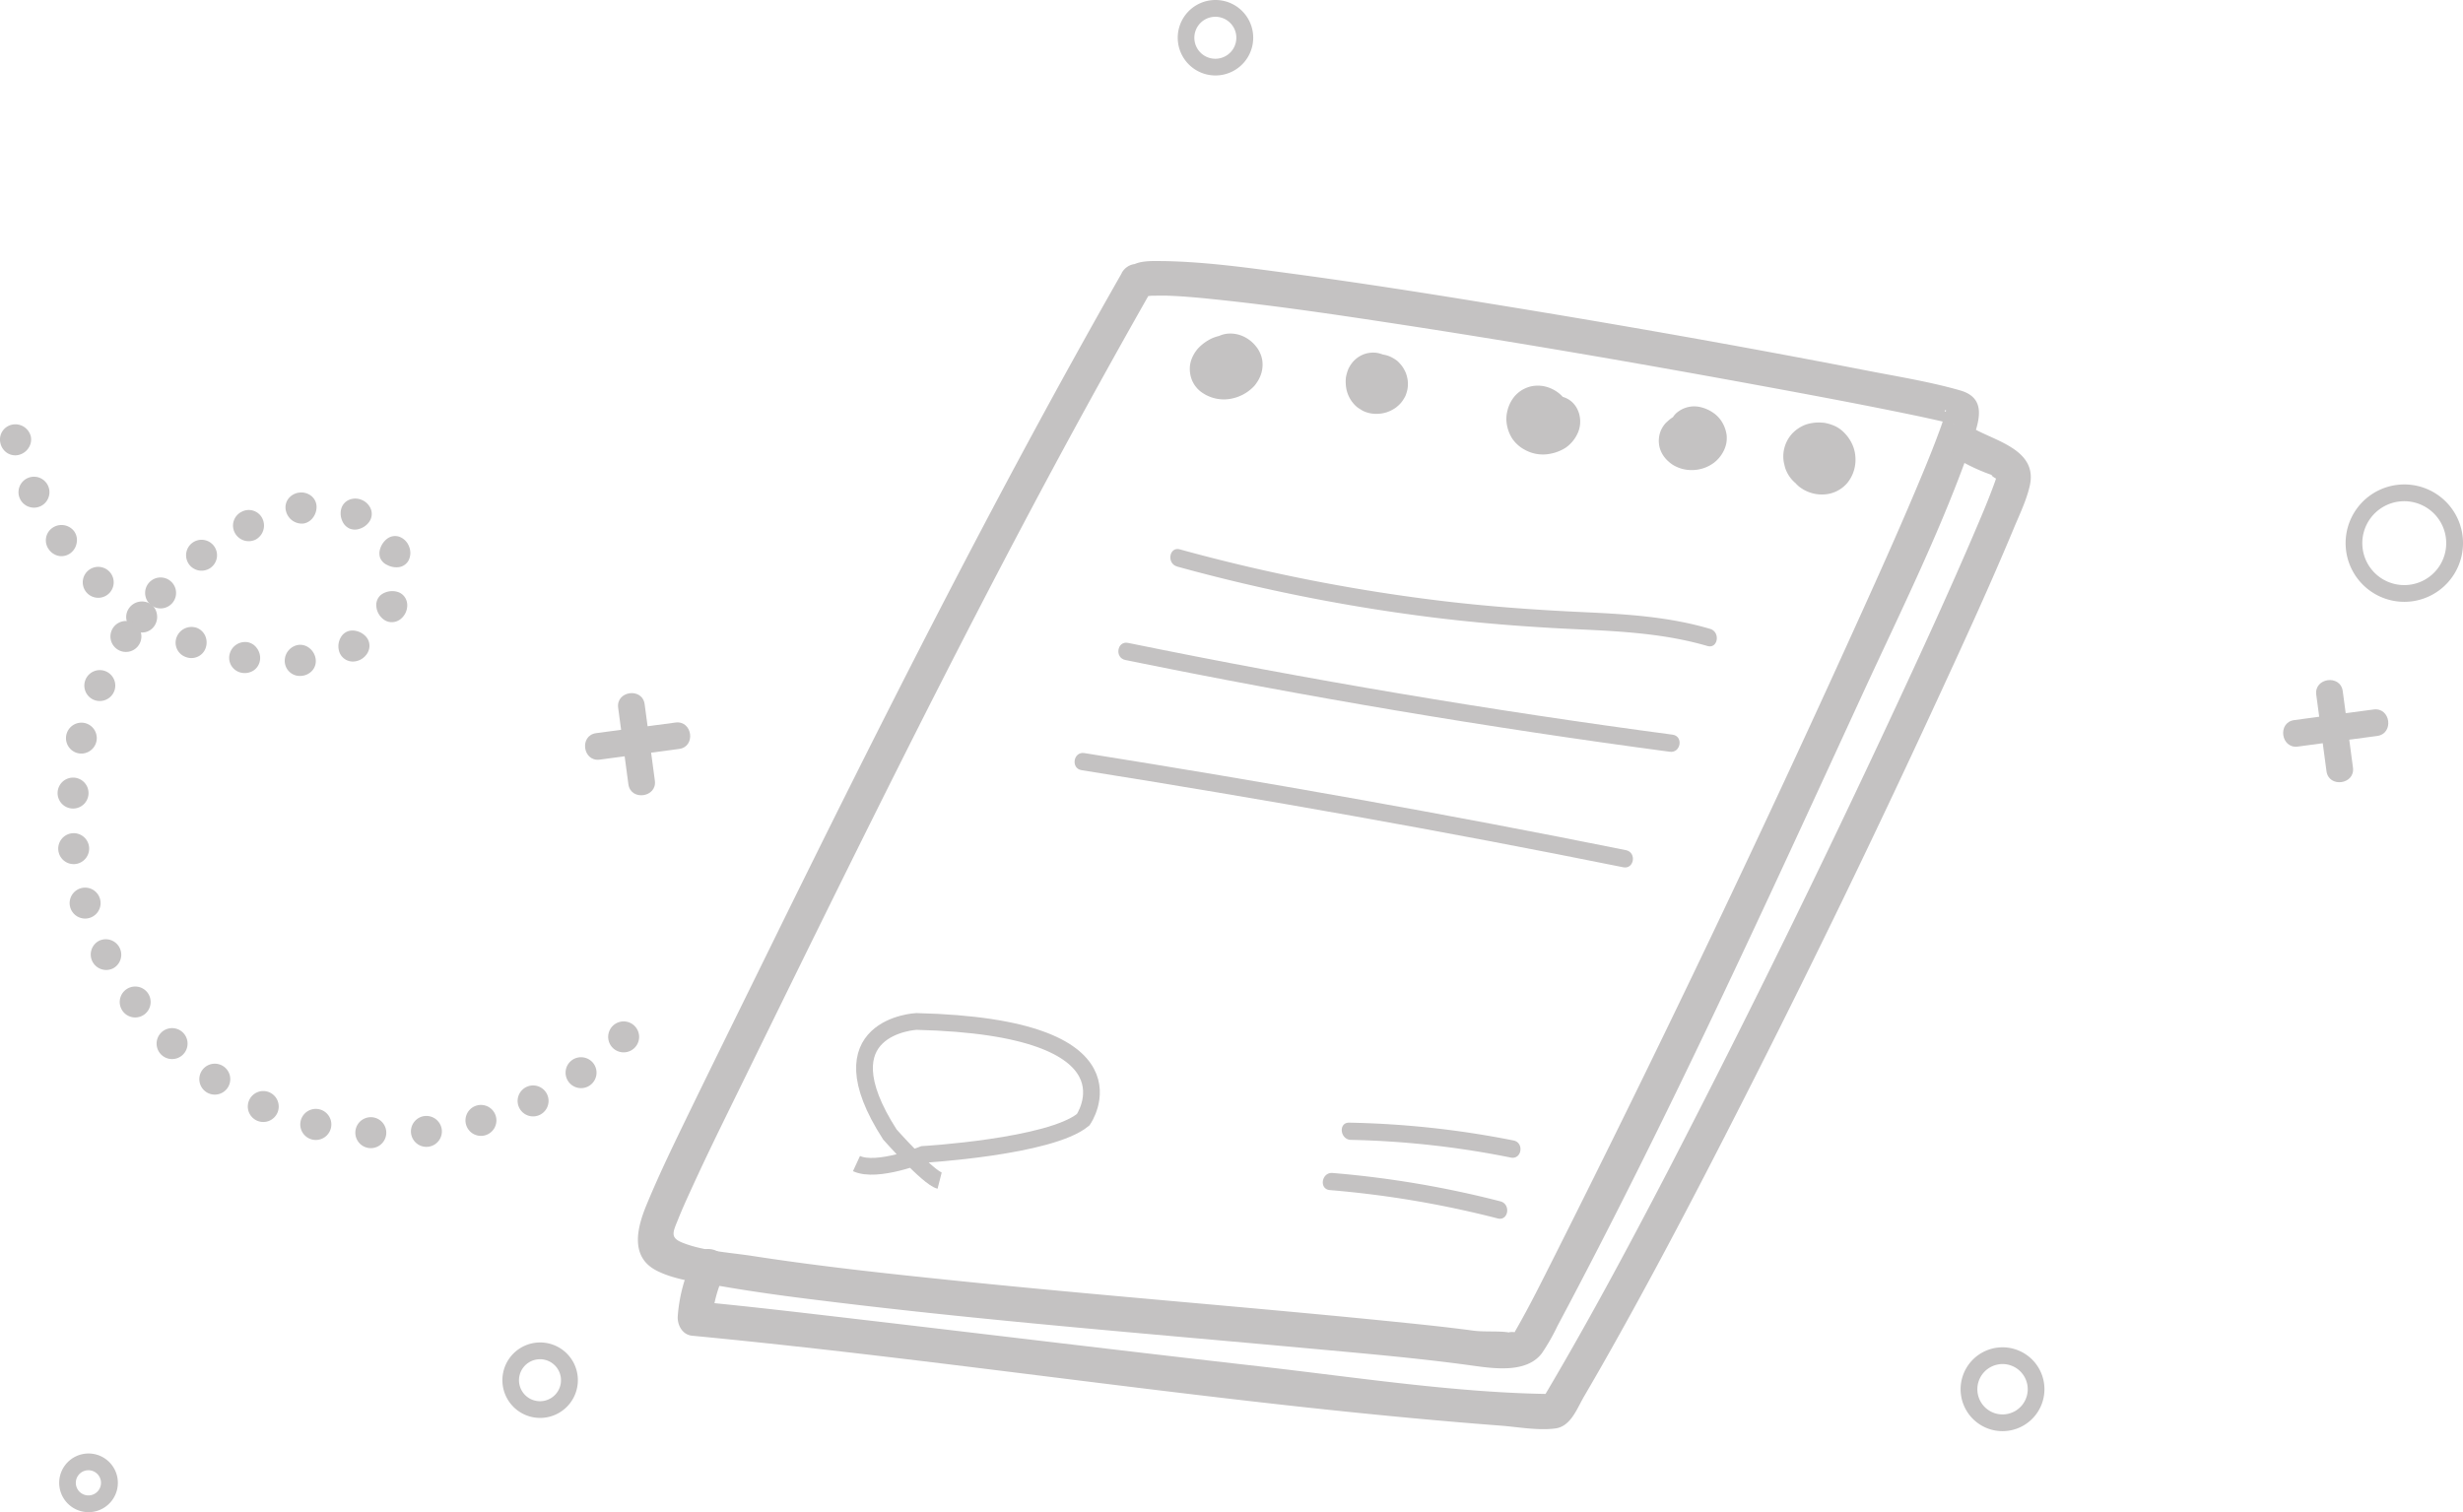 <svg id="Layer_1" data-name="Layer 1" xmlns="http://www.w3.org/2000/svg" viewBox="0 0 735.52 451.65"><defs><style>.cls-1{fill:#c4c2c2;}.cls-2{fill:none;stroke:#c4c2c2;stroke-miterlimit:10;stroke-width:5px;}</style></defs><title>Untitled-2</title><path class="cls-1" d="M371.38,96.78c-37.61,66-71.83,133.88-105.33,202.09-8.59,17.49-17.25,35-25.73,52.5-3.79,7.83-7.56,15.71-10.87,23.75-2.73,6.62-5,15.28,2.8,19.46,6,3.18,14.26,3.83,20.85,5,9.34,1.59,18.74,2.86,28.14,4,48.27,6,96.81,9.84,145.25,14.29,16.38,1.51,32.8,2.89,49.1,5.13,6.62.91,16.65,2.52,21.28-3.65a62.51,62.51,0,0,0,4.66-8.17c32.77-61.49,61.89-125.25,91-188.52,11.5-25,24.07-50.12,33-76.18,2.07-6,4-12.45-3.76-14.68-9.12-2.61-18.64-4.13-27.94-5.94-37.71-7.35-75.57-14-113.49-20.14C461.21,102.59,442,99.6,422.79,97c-12.9-1.72-26-3.62-39-3.83-2.79,0-6-.21-8.59.9-6.13,2.58-2.51,12.27,3.64,9.68,1.27-.53-1.14.09.18-.08.51-.07,1-.14,1.55-.16,1.52,0,3.95-.06,4.53,0,5.39.19,10.76.74,16.12,1.31,16.2,1.73,32.34,4.08,48.45,6.53,38.48,5.83,76.84,12.46,115.11,19.52,14.11,2.6,28.22,5.25,42.27,8.16q5.76,1.19,11.48,2.54c.47.11.94.29,1.41.37-.64-.11-.28-.57-.07,0,0,0-2.06-3.23-2.52-3.7-.73-.74.73-.57,0-.16-.28.15-.93,3.46-.45,1.89-.48,1.55-1,3.08-1.59,4.6-1.59,4.33-3.33,8.59-5.1,12.85-5.45,13.11-11.24,26.08-17.08,39q-44.16,97.79-92.42,193.79c-3.8,7.53-7.54,15.12-11.76,22.43-.7,1.21.65.4-.55.85-.05,0-.07.15-.13.16,4.08-.65-2.69-.75-.85-.42-3.45-.62-7.55-.13-11.18-.62-6.61-.89-13.24-1.6-19.87-2.28-44.78-4.59-89.67-8-134.44-12.62-20.34-2.09-40.7-4.27-60.91-7.4-6.57-1-14.51-1.45-20.74-3.92-3.9-1.54-2.92-3.16-1.38-7,1.46-3.67,3.15-7.27,4.79-10.87,4-8.71,8.23-17.3,12.45-25.91C288.12,277.34,320,212,354.67,148q12.82-23.62,26.12-47c3.29-5.78-6.15-10-9.42-4.28Z" transform="translate(-36.4 -15.19)"/><path class="cls-1" d="M405.55,124.36a3.75,3.75,0,0,1,.34-.38l-1,.91a3.13,3.13,0,0,1,.59-.41l-1.17.62a3.29,3.29,0,0,1,.67-.23l-1.29.3a3.78,3.78,0,0,1,.83-.07l-1.34,0a4.62,4.62,0,0,1,1,.17l-1.33-.4a5.38,5.38,0,0,1,1.18.53l-1.18-.74a5.5,5.5,0,0,1,1,.82l-.91-1a4.83,4.83,0,0,1,.68.94l-.62-1.17a4.19,4.19,0,0,1,.32.83l-.3-1.29a3.75,3.75,0,0,1,.1.9l0-1.34a4.91,4.91,0,0,1-.19,1.1l.4-1.33a5.23,5.23,0,0,1-.52,1.12l.74-1.18a6,6,0,0,1-.88,1.07l1-.91a7.08,7.08,0,0,1-1.39,1l1.17-.62a7.89,7.89,0,0,1-1.77.67l1.29-.3a7.6,7.6,0,0,1-1.88.19l1.34,0a7.21,7.21,0,0,1-1.68-.28l1.33.4a6.27,6.27,0,0,1-1.34-.6l1.18.74a4.84,4.84,0,0,1-.87-.71l.91,1a4.12,4.12,0,0,1-.55-.79l.62,1.17a4.05,4.05,0,0,1-.26-.68l.3,1.29a3.71,3.71,0,0,1-.09-.82l0,1.34a4,4,0,0,1,.15-.95l-.4,1.33a5,5,0,0,1,.47-1l-.74,1.18a6.39,6.39,0,0,1,1-1.16l-1,.91A7.59,7.59,0,0,1,403,125.4l-1.17.62a7.26,7.26,0,0,1,1.61-.61l-1.29.3a7.35,7.35,0,0,1,1.72-.16l-1.34,0a7,7,0,0,1,1.59.24l-1.33-.4a5.35,5.35,0,0,1,1.14.5l-1.18-.74a4.28,4.28,0,0,1,.83.69l-.91-1a3.67,3.67,0,0,1,.42.6l-.62-1.17a3.21,3.21,0,0,1,.23.62l-.3-1.29a3.58,3.58,0,0,1,.08.79l0-1.34a3.88,3.88,0,0,1-.12.79l.4-1.33a3.42,3.42,0,0,1-.37.82l.74-1.18a3,3,0,0,1-.4.47l1-.91a2.65,2.65,0,0,1-.4.28l1.17-.62a2.41,2.41,0,0,1-.46.17l1.29-.3-.38,0A5.17,5.17,0,0,0,406,131.57a7.11,7.11,0,0,0,4.94-2.6,8.19,8.19,0,0,0,1.8-5,7.65,7.65,0,0,0-1.48-4.95,8.93,8.93,0,0,0-4-3,11.79,11.79,0,0,0-8.82.17,13.62,13.62,0,0,0-4.08,2.87,6.43,6.43,0,0,0-.77.93,10.22,10.22,0,0,0-1.25,2.2,9,9,0,0,0-.59,2.27,9.36,9.36,0,0,0,.36,3.59,8.38,8.38,0,0,0,2.8,4.06,11.43,11.43,0,0,0,8.5,2.27,12.67,12.67,0,0,0,7.45-3.81,5.91,5.91,0,0,0,.69-.87,10.45,10.45,0,0,0,1.21-2.17,9.1,9.1,0,0,0,.6-4.67,8.84,8.84,0,0,0-2-4.35,10.25,10.25,0,0,0-3.91-2.95,9.26,9.26,0,0,0-4.79-.67,8.07,8.07,0,0,0-5.1,2.87,5.41,5.41,0,0,0-1.17,3.85,5.17,5.17,0,0,0,9.12,2.78Z" transform="translate(-36.4 -15.19)"/><path class="cls-1" d="M450,128.69a3.13,3.13,0,0,1-.15-.45l.3,1.29a3,3,0,0,1-.06-.64l0,1.34a3.32,3.32,0,0,1,.12-.73l-.4,1.33a3.79,3.79,0,0,1,.39-.86l-.74,1.18a4.13,4.13,0,0,1,.68-.81l-1,.91a4.06,4.06,0,0,1,.7-.5l-1.17.62a3.56,3.56,0,0,1,.79-.31l-1.29.3a3.16,3.16,0,0,1,.75-.07l-1.34,0a3.21,3.21,0,0,1,.71.12L447,131a3.41,3.41,0,0,1,.77.36l-1.18-.74a3.86,3.86,0,0,1,.66.55l-.91-1a4.31,4.31,0,0,1,.61.85l-.62-1.17a4.53,4.53,0,0,1,.38,1l-.3-1.29a4.25,4.25,0,0,1,.11,1l0-1.34a3.76,3.76,0,0,1-.15.94l.4-1.33a3.7,3.7,0,0,1-.34.74l.74-1.18a4,4,0,0,1-.64.78l1-.91a4.51,4.51,0,0,1-.91.64l1.17-.62a5,5,0,0,1-1.05.39l1.29-.3a5,5,0,0,1-1.21.13l1.34,0a4.7,4.7,0,0,1-1.11-.17l1.33.4a4.08,4.08,0,0,1-1-.44l1.18.74a3.87,3.87,0,0,1-.71-.6l.91,1a4.37,4.37,0,0,1-.58-.83l.62,1.17a5,5,0,0,1-.42-1.1l.3,1.29a5.27,5.27,0,0,1-.14-1.33l0,1.34a4.86,4.86,0,0,1,.18-1.15l-.4,1.33a4.08,4.08,0,0,1,.43-1L448,130.4a3.55,3.55,0,0,1,.52-.63l-1,.91a3.33,3.33,0,0,1,.68-.48l-1.17.62a3,3,0,0,1,.66-.25l-1.29.3a2.84,2.84,0,0,1,.67-.06l-1.34,0a3.12,3.12,0,0,1,.72.13l-1.33-.4a3.72,3.72,0,0,1,.82.38l-1.18-.74a4.46,4.46,0,0,1,.83.69l-.91-1a4.63,4.63,0,0,1,.67.94l-.62-1.17a4,4,0,0,1,.34.91l-.3-1.29a3.25,3.25,0,0,1,.07.71l0-1.34a2.74,2.74,0,0,1-.09.62l.4-1.33a2.51,2.51,0,0,1-.26.58l.74-1.18a2.72,2.72,0,0,1-.39.47,3.92,3.92,0,0,0-.94,1.84,3.85,3.85,0,0,0-.24,2,5.17,5.17,0,0,0,5.68,4.61l1.29-.3a5.17,5.17,0,0,0,2.15-1.53,7.1,7.1,0,0,0,1.86-3.9,8.3,8.3,0,0,0-.5-4.19,10.15,10.15,0,0,0-2.47-3.55,4.38,4.38,0,0,0-.66-.54,9.22,9.22,0,0,0-2-1.13,8.74,8.74,0,0,0-2-.54,8.23,8.23,0,0,0-3.44.34,8.15,8.15,0,0,0-3.52,2.34,9.2,9.2,0,0,0-1.23,1.83,4.16,4.16,0,0,0-.35.83,10.89,10.89,0,0,0-.56,2.16,12.56,12.56,0,0,0,0,2.2,9.55,9.55,0,0,0,3.35,6.52,9,9,0,0,0,.9.6,10.32,10.32,0,0,0,.95.57,9.18,9.18,0,0,0,2.4.74,10.25,10.25,0,0,0,4.59-.36,9.91,9.91,0,0,0,2.13-1,4.91,4.91,0,0,0,.91-.64,8.58,8.58,0,0,0,1.63-1.69,13.59,13.59,0,0,0,.91-1.51,10.85,10.85,0,0,0,.58-1.82,8.77,8.77,0,0,0-.25-4.52,4.82,4.82,0,0,0-.34-.9,9.22,9.22,0,0,0-1.21-2,13.55,13.55,0,0,0-1.22-1.29,11.21,11.21,0,0,0-1.58-1,7.93,7.93,0,0,0-2.27-.8,6.3,6.3,0,0,0-2.54-.06,9,9,0,0,0-3.42,1.3,8.62,8.62,0,0,0-3.28,3.85,8.06,8.06,0,0,0-.17,6.14,5.39,5.39,0,0,0,2.7,2.89,5.75,5.75,0,0,0,4,.13,5.2,5.2,0,0,0,2.89-2.7,5.28,5.28,0,0,0,.13-4Z" transform="translate(-36.4 -15.19)"/><path class="cls-1" d="M499.35,144.69a12.3,12.3,0,0,1,2-1.34l-1.17.62a6.74,6.74,0,0,1,1.49-.57l-1.29.3a4.13,4.13,0,0,1,.93-.1l-1.34,0a3.28,3.28,0,0,1,.63.1l-1.33-.4a3,3,0,0,1,.6.26l-1.18-.74a3.09,3.09,0,0,1,.52.42l-.91-1a2.78,2.78,0,0,1,.36.51l-.62-1.17a2.91,2.91,0,0,1,.21.57l-.3-1.29a3.36,3.36,0,0,1,.06.73l0-1.34a4.27,4.27,0,0,1-.15.89l.4-1.33a5.31,5.31,0,0,1-.56,1.24l.74-1.18a5.63,5.63,0,0,1-.89,1.06l1-.91a5.64,5.64,0,0,1-1,.7l1.17-.62a7.25,7.25,0,0,1-1.68.63l1.29-.3a7.65,7.65,0,0,1-1.79.18l1.34,0a7.28,7.28,0,0,1-1.76-.28l1.33.4a6.48,6.48,0,0,1-1.48-.67l1.18.74a5.92,5.92,0,0,1-1-.86l.91,1a5.19,5.19,0,0,1-.73-1l.62,1.17a5.71,5.71,0,0,1-.47-1.28l.3,1.29a6.23,6.23,0,0,1-.14-1.49l0,1.34a6.17,6.17,0,0,1,.24-1.46l-.4,1.33a5.54,5.54,0,0,1,.55-1.22l-.74,1.18a4.86,4.86,0,0,1,.77-.93l-1,.91a4.62,4.62,0,0,1,.8-.57l-1.17.62a4.11,4.11,0,0,1,.85-.33l-1.29.3a4.47,4.47,0,0,1,1-.11l-1.34,0a5.06,5.06,0,0,1,1.28.21l-1.33-.4A5.55,5.55,0,0,1,496,141l-1.18-.74a5.27,5.27,0,0,1,1,.83l-.91-1a4.65,4.65,0,0,1,.58.82l-.62-1.17a4.08,4.08,0,0,1,.32.81l-.3-1.29a3.75,3.75,0,0,1,.1.88l0-1.34a3.76,3.76,0,0,1-.13.83l.4-1.33a3.86,3.86,0,0,1-.36.8l.74-1.18a3.57,3.57,0,0,1-.45.56l1-.91a2.92,2.92,0,0,1-.57.41l1.17-.62a3,3,0,0,1-.39.15l1.29-.3a2.22,2.22,0,0,1-.53.06l1.34,0-.36-.06,1.33.4a2.45,2.45,0,0,1-.45-.2l1.18.74a2.51,2.51,0,0,1-.48-.4l.91,1a2.5,2.5,0,0,1-.28-.4l.62,1.17a2.36,2.36,0,0,1-.13-.33l.3,1.29a2,2,0,0,1,0-.34l0,1.34a1.76,1.76,0,0,1,0-.35l-.4,1.33a1.24,1.24,0,0,1,.09-.22,5.32,5.32,0,0,0,.13-4,5.17,5.17,0,0,0-6.66-3,5.4,5.4,0,0,0-2.89,2.7,6.24,6.24,0,0,0-.53,3.58,7.1,7.1,0,0,0,.74,2.2,6.62,6.62,0,0,0,1.49,2,3.11,3.11,0,0,0,.48.4,8.43,8.43,0,0,0,1.57.92,7,7,0,0,0,4.91.15,6.4,6.4,0,0,0,2.14-1.17,8.38,8.38,0,0,0,2.41-3.1,8.73,8.73,0,0,0,.26-6.13,9.23,9.23,0,0,0-2.76-4,10.61,10.61,0,0,0-4.57-2.22,9.61,9.61,0,0,0-2.37-.18,8.35,8.35,0,0,0-2.49.47,9.22,9.22,0,0,0-4,2.71,10.54,10.54,0,0,0-2.16,4.42,9.53,9.53,0,0,0-.19,3.68,11.23,11.23,0,0,0,1.64,4.49,10.37,10.37,0,0,0,3.71,3.34,11.13,11.13,0,0,0,7.7,1.21,12.75,12.75,0,0,0,4.61-1.83,10.44,10.44,0,0,0,3.35-3.91c2.05-3.89.7-9.29-3.57-11-3.65-1.48-7.5-.06-10.4,2.32a5.52,5.52,0,0,0-2.12,3.41,5.28,5.28,0,0,0,.89,3.8,5.22,5.22,0,0,0,3.41,2.12,5.14,5.14,0,0,0,3.8-.89Z" transform="translate(-36.4 -15.19)"/><path class="cls-1" d="M543.4,146.7a3.58,3.58,0,0,1,.57-.39l-1.17.62a3.4,3.4,0,0,1,.73-.26l-1.29.3a3.74,3.74,0,0,1,.76-.07l-1.34,0a4.31,4.31,0,0,1,1.1.19l-1.33-.4a5.26,5.26,0,0,1,1.05.48l-1.18-.74a5.58,5.58,0,0,1,1.1.9l-.91-1a5.21,5.21,0,0,1,.69,1l-.62-1.17a4.46,4.46,0,0,1,.38,1l-.3-1.29a3.92,3.92,0,0,1,.1.92l0-1.34a4,4,0,0,1-.16.92l.4-1.33a4.53,4.53,0,0,1-.47,1l.74-1.18a5,5,0,0,1-.72.86l1-.91a5.71,5.71,0,0,1-1.11.79l1.17-.62a6.45,6.45,0,0,1-1.52.57l1.29-.3a6.63,6.63,0,0,1-1.52.15l1.34,0a6,6,0,0,1-1.5-.24l1.33.4a5.36,5.36,0,0,1-1.17-.53l1.18.74a5.44,5.44,0,0,1-.94-.76l.91,1a4.07,4.07,0,0,1-.61-.85l.62,1.17a3.67,3.67,0,0,1-.21-.55l.3,1.29a3.07,3.07,0,0,1-.08-.68l0,1.34a3.05,3.05,0,0,1,.09-.62l-.4,1.33a3.32,3.32,0,0,1,.3-.69l-.74,1.18a3.94,3.94,0,0,1,.66-.79l-1,.91a4.7,4.7,0,0,1,.88-.6l-1.17.62a4.75,4.75,0,0,1,1-.37l-1.29.3a5,5,0,0,1,1-.1l-1.34,0a7.48,7.48,0,0,1,1.95.33l-1.33-.4a19.83,19.83,0,0,1,2.78,1.2l-1.84-8-.2.21,1-.91a3,3,0,0,1-.6.41L543,141a3.38,3.38,0,0,1-.55.2l1.29-.3a3.31,3.31,0,0,1-.58.07l1.34,0a2.84,2.84,0,0,1-.72-.11,5.17,5.17,0,0,0-3.8.89,5.17,5.17,0,0,0-1.23,7.21l.91,1a5.21,5.21,0,0,0,2.5,1.14,7.23,7.23,0,0,0,4.06-.27,7.75,7.75,0,0,0,3.35-2.32,5,5,0,0,0,1-4.49,5.15,5.15,0,0,0-2.86-3.54,23,23,0,0,0-2.23-1,13.06,13.06,0,0,0-3.5-.91,10.71,10.71,0,0,0-4.36.46,8.64,8.64,0,0,0-3.16,1.94,7.09,7.09,0,0,0-1,1,8.78,8.78,0,0,0-1.12,1.9,8.15,8.15,0,0,0-.2,5.43,8.7,8.7,0,0,0,2.51,3.72,8.93,8.93,0,0,0,2.63,1.69,10.23,10.23,0,0,0,2.85.79,11.32,11.32,0,0,0,2.92,0,11,11,0,0,0,5.24-2.14,10.08,10.08,0,0,0,2.33-2.58,9.41,9.41,0,0,0,1.31-3.22,8.89,8.89,0,0,0,.12-2,4.36,4.36,0,0,0-.1-.86,10.13,10.13,0,0,0-1.51-3.77,9,9,0,0,0-2.14-2.25,11.06,11.06,0,0,0-4-1.87,8.06,8.06,0,0,0-6.91,1.45,5.53,5.53,0,0,0-2.12,3.41,5.28,5.28,0,0,0,.89,3.8,5.22,5.22,0,0,0,3.41,2.12,5.12,5.12,0,0,0,3.8-.89Z" transform="translate(-36.4 -15.19)"/><path class="cls-1" d="M577.77,156.53l.29-.16-1.17.62a10.19,10.19,0,0,1,2.3-.94l-1.29.3a4.82,4.82,0,0,1,1.12-.11l-1.34,0a3.58,3.58,0,0,1,.7.11l-1.33-.4a2.89,2.89,0,0,1,.61.28l-1.18-.74a3.32,3.32,0,0,1,.52.43l-.91-1a3.14,3.14,0,0,1,.46.63l-.62-1.17a2.83,2.83,0,0,1,.19.5l-.3-1.29a2.24,2.24,0,0,1,.06.51l0-1.34a2,2,0,0,1-.07.4l.4-1.33a2,2,0,0,1-.18.38l.74-1.18a2.37,2.37,0,0,1-.26.31l1-.91a2.75,2.75,0,0,1-.5.34l1.17-.62a3.35,3.35,0,0,1-.61.22l1.29-.3a2.86,2.86,0,0,1-.65.06l1.34,0a2.93,2.93,0,0,1-.62-.1l1.33.4a3.27,3.27,0,0,1-.74-.34l1.18.74a4,4,0,0,1-.71-.59l.91,1a4.61,4.61,0,0,1-.66-.93l.62,1.17a4.64,4.64,0,0,1-.37-1l.3,1.29a4,4,0,0,1-.1-.93l0,1.34a3.36,3.36,0,0,1,.13-.82l-.4,1.33a3,3,0,0,1,.31-.67L580,153.2a3.15,3.15,0,0,1,.45-.53l-1,.91a3.32,3.32,0,0,1,.59-.42l-1.17.62a3.47,3.47,0,0,1,.76-.28l-1.29.3a4,4,0,0,1,.91-.09l-1.34,0a4.66,4.66,0,0,1,1.13.19l-1.33-.4a5.07,5.07,0,0,1,1.06.48l-1.18-.74a4.73,4.73,0,0,1,.9.73l-.91-1a4.13,4.13,0,0,1,.55.75l-.62-1.17a3.65,3.65,0,0,1,.3.77l-.3-1.29a3.53,3.53,0,0,1,.09.84l0-1.34a3.81,3.81,0,0,1-.16.92l.4-1.33a4.18,4.18,0,0,1-.39.84l.74-1.18a4.74,4.74,0,0,1-.73.89l1-.91a5.34,5.34,0,0,1-1,.74l1.17-.62a5.39,5.39,0,0,1-1.2.46l1.29-.3a4.89,4.89,0,0,1-1.16.12l1.34,0a4.3,4.3,0,0,1-1-.17l1.33.4a4.15,4.15,0,0,1-.89-.41l1.18.74a4.53,4.53,0,0,1-.86-.72l.91,1a5.07,5.07,0,0,1-.64-.91l.62,1.17A5.66,5.66,0,0,1,579,151l.3,1.29a6,6,0,0,1-.15-1.48l0,1.34a5.78,5.78,0,0,1,.22-1.35l-.4,1.33a5.18,5.18,0,0,1,.51-1.14l-.74,1.18a5,5,0,0,1,.75-.91l-1,.91a5.51,5.51,0,0,1,1.09-.78l-1.17.62a6.16,6.16,0,0,1,1.38-.52l-1.29.3a6.75,6.75,0,0,1,1.6-.16l-1.34,0a6.83,6.83,0,0,1,1.6.25l-1.33-.4a6.3,6.3,0,0,1,1.47.65l-1.18-.74a5.75,5.75,0,0,1,1.1.91l-.91-1a6.19,6.19,0,0,1,.86,1.23l-.62-1.17a6.82,6.82,0,0,1,.56,1.52l-.3-1.29a7,7,0,0,1,.16,1.61l0-1.34a6.39,6.39,0,0,1-.25,1.58l.4-1.33a5.67,5.67,0,0,1-.56,1.24l.74-1.18a5.2,5.2,0,0,1-.8,1l1-.91a4.69,4.69,0,0,1-1,.68l1.17-.62a5.24,5.24,0,0,1-1.1.4l1.29-.3a5.86,5.86,0,0,1-1.39.14l1.34,0a6.18,6.18,0,0,1-1.49-.23l1.33.4a5.74,5.74,0,0,1-1.36-.61l1.18.74a5,5,0,0,1-.89-.73l.91,1a4.5,4.5,0,0,1-.61-.84l.62,1.17a4.28,4.28,0,0,1-.36-.9l.3,1.29a4,4,0,0,1-.1-1l0,1.34a4.43,4.43,0,0,1,.16-1l-.4,1.33a5.06,5.06,0,0,1,.55-1.21l-.74,1.18a5.65,5.65,0,0,1,.86-1l-1,.91a5.43,5.43,0,0,1,1.09-.77l-1.17.62a4.73,4.73,0,0,1,1-.38l-1.29.3a4,4,0,0,1,1-.09l-1.34,0a3.73,3.73,0,0,1,.85.15l-1.33-.4.42.16a5.35,5.35,0,0,0,4,.13,5.17,5.17,0,0,0,3-6.66,5.35,5.35,0,0,0-2.7-2.89,9.12,9.12,0,0,0-8.84.93,10,10,0,0,0-4.28,6.78,9.2,9.2,0,0,0,3.22,8.2,11,11,0,0,0,7.53,2.39,9.8,9.8,0,0,0,6.93-3.43,11,11,0,0,0,2.41-7.78,10.69,10.69,0,0,0-.77-3.38,12,12,0,0,0-2.63-3.91,9.35,9.35,0,0,0-3-2.05,13.79,13.79,0,0,0-2.39-.75,6.89,6.89,0,0,0-1.24-.15,12.32,12.32,0,0,0-4.82.6,10.76,10.76,0,0,0-4,2.65,10.09,10.09,0,0,0-2.64,7.71,9.18,9.18,0,0,0,.3,1.66,8.14,8.14,0,0,0,.53,1.71,10.12,10.12,0,0,0,2.76,3.73,9.24,9.24,0,0,0,4.28,1.92,10,10,0,0,0,4.46-.39,9.87,9.87,0,0,0,5.85-5,8.46,8.46,0,0,0-.76-8.67,9.51,9.51,0,0,0-6.78-3.84,8.83,8.83,0,0,0-2.25.05,9.36,9.36,0,0,0-3.21,1.21,7.66,7.66,0,0,0-2.94,3.36,8.3,8.3,0,0,0-.67,4.29,10.08,10.08,0,0,0,1.47,4.07,7.52,7.52,0,0,0,2.11,2.29,9,9,0,0,0,1.82,1.07,7.91,7.91,0,0,0,3.46.59,7.49,7.49,0,0,0,5.24-2.5,6.85,6.85,0,0,0,1.26-6.73A7.94,7.94,0,0,0,577,146a11.94,11.94,0,0,0-2.69.76c-.86.38-1.69.85-2.51,1.29a3.85,3.85,0,0,0-1.35,1.5,3.92,3.92,0,0,0-.77,1.92,5.28,5.28,0,0,0,.89,3.8,5.22,5.22,0,0,0,3.41,2.12l1.34,0a5.2,5.2,0,0,0,2.46-.92Z" transform="translate(-36.4 -15.19)"/><path class="cls-1" d="M621.89,152.83a56.79,56.79,0,0,0,9.6,4.33c-1.69-.52,3.68,2.95,1.17.11.06.07-.11.39-.09.48.33,1.09.23-.65-.11.41-.23.73-.5,1.45-.77,2.17-1.78,4.86-3.84,9.62-5.87,14.38-7.28,17-15,33.82-22.81,50.6q-32.72,70.38-68.38,139.37c-12.28,23.58-24.84,47.05-38.49,69.88l4.18-3c-28.29-.23-59-5-87.8-8.27-40.09-4.54-80.15-9.43-120.22-14.11-15.85-1.85-31.7-3.74-47.58-5.25l4.3,5.92a38.58,38.58,0,0,1,3.83-14.43c2.9-6-6.53-10.27-9.42-4.28a47,47,0,0,0-4.63,17.09c-.2,2.65,1.33,5.64,4.3,5.92,80.54,7.67,160.59,20.7,241.28,26.84,5.18.39,11.33,1.55,16.51.85,4.62-.62,6.43-5.93,8.57-9.59q4.14-7.07,8.15-14.21c11.7-20.79,22.82-41.91,33.7-63.14q33.56-65.44,64.34-132.27c7.61-16.47,15.2-33,22.16-49.72,1.69-4.07,3.77-8.32,4.74-12.65,2.34-10.37-9.46-13.13-16.38-16.84-5.87-3.15-10.12,6.29-4.28,9.42Z" transform="translate(-36.4 -15.19)"/><path class="cls-1" d="M387.93,184.41A536.08,536.08,0,0,0,467.53,200c13.18,1.54,26.41,2.52,39.66,3.13s26.33,1.29,39.07,5c3.18.94,4-4.18.81-5.11-12.35-3.65-25.1-4.41-37.9-5-13.65-.62-27.26-1.6-40.83-3.18a536.07,536.07,0,0,1-79.6-15.56c-3.2-.88-4,4.24-.81,5.11Z" transform="translate(-36.4 -15.19)"/><path class="cls-1" d="M372.45,212.32q80.81,16.52,162.61,27.41c3.29.44,4.12-4.67.81-5.11q-81.76-10.88-162.61-27.41c-3.26-.67-4.07,4.44-.81,5.11Z" transform="translate(-36.4 -15.19)"/><path class="cls-1" d="M359.4,245.23c54.09,8.62,108.06,18.16,161.75,29,3.26.66,4.07-4.45.81-5.11-53.69-10.83-107.66-20.37-161.75-29-3.28-.52-4.11,4.59-.81,5.11Z" transform="translate(-36.4 -15.19)"/><path class="cls-1" d="M439.85,355.65a269.54,269.54,0,0,1,47.72,5.29c3.26.66,4.07-4.45.81-5.11a276.73,276.73,0,0,0-49.06-5.32c-3.32-.07-2.76,5.08.53,5.15Z" transform="translate(-36.4 -15.19)"/><path class="cls-1" d="M433.54,370.65a300.53,300.53,0,0,1,50.11,8.47c3.22.83,4-4.28.81-5.11a300.54,300.54,0,0,0-50.11-8.47c-3.29-.27-4.14,4.83-.81,5.11Z" transform="translate(-36.4 -15.19)"/><path class="cls-1" d="M42.23,151a4.49,4.49,0,0,1-3.55-.43,4.71,4.71,0,0,1-2.15-3A4.53,4.53,0,0,1,40.15,142a4.76,4.76,0,0,1,5.44,3.49,4.46,4.46,0,0,1-.57,3.34A4.83,4.83,0,0,1,42.23,151Z" transform="translate(-36.4 -15.19)"/><path class="cls-1" d="M48.47,166.4a4.62,4.62,0,1,1-3.85-8.4,4.62,4.62,0,0,1,3.85,8.4Z" transform="translate(-36.4 -15.19)"/><path class="cls-1" d="M57.62,180.27a4.51,4.51,0,0,1-3.44,1A4.72,4.72,0,0,1,51,179.31a4.54,4.54,0,0,1,1.16-6.53,4.74,4.74,0,0,1,6.38,1.09,4.46,4.46,0,0,1,.78,3.32A4.8,4.8,0,0,1,57.62,180.27Z" transform="translate(-36.4 -15.19)"/><path class="cls-1" d="M69.15,192.23a4.62,4.62,0,1,1-6.67-6.39,4.62,4.62,0,0,1,6.67,6.39Z" transform="translate(-36.4 -15.19)"/><path class="cls-1" d="M82.7,201.83A4.52,4.52,0,0,1,79.84,204a4.78,4.78,0,0,1-3.62-.66,4.55,4.55,0,0,1-1.28-6.51,4.74,4.74,0,0,1,6.34-1.29,4.4,4.4,0,0,1,1.92,2.81A4.8,4.8,0,0,1,82.7,201.83Z" transform="translate(-36.4 -15.19)"/><path class="cls-1" d="M97.84,208.67a4.41,4.41,0,0,1-2.37,2.65,4.59,4.59,0,0,1-3.69.07,4.53,4.53,0,0,1-2.52-6.15,4.76,4.76,0,0,1,6-2.49,4.6,4.6,0,0,1,2.43,2.36A4.92,4.92,0,0,1,97.84,208.67Z" transform="translate(-36.4 -15.19)"/><path class="cls-1" d="M114.06,212.19a4.5,4.5,0,0,1-1.75,3.13,4.83,4.83,0,0,1-3.6.84,4.53,4.53,0,0,1-3.76-5.49,4.76,4.76,0,0,1,5.3-3.68,4.35,4.35,0,0,1,2.86,1.8A4.82,4.82,0,0,1,114.06,212.19Z" transform="translate(-36.4 -15.19)"/><path class="cls-1" d="M130.64,211.85a4.33,4.33,0,0,1-.86,3.47,4.76,4.76,0,0,1-3.35,1.74,4.5,4.5,0,0,1-5-4.45,4.81,4.81,0,0,1,4.24-4.82,4.41,4.41,0,0,1,3.15,1A5,5,0,0,1,130.64,211.85Z" transform="translate(-36.4 -15.19)"/><path class="cls-1" d="M145.84,205.52a4.06,4.06,0,0,1,.78,3.5,4.45,4.45,0,0,1-.84,1.74,5.13,5.13,0,0,1-3.59,2,4.27,4.27,0,0,1-4.43-2.77,5.29,5.29,0,0,1,0-3.54,5.42,5.42,0,0,1,.78-1.44,3.92,3.92,0,0,1,2.73-1.48,4.94,4.94,0,0,1,1.61.14A5.52,5.52,0,0,1,145.84,205.52Z" transform="translate(-36.4 -15.19)"/><path class="cls-1" d="M154.91,191.92a4,4,0,0,1,2.74,2.3,4.31,4.31,0,0,1,.36,1.94,5.25,5.25,0,0,1-1.82,3.8,4.19,4.19,0,0,1-1.72.92,4.06,4.06,0,0,1-3.51-.67,5.51,5.51,0,0,1-2-2.91,5.61,5.61,0,0,1-.2-1.59,4.31,4.31,0,0,1,.36-1.48A4.24,4.24,0,0,1,150,193a5.35,5.35,0,0,1,1.36-.82A5.65,5.65,0,0,1,154.91,191.92Z" transform="translate(-36.4 -15.19)"/><path class="cls-1" d="M152,176.11a3.91,3.91,0,0,1,3.54-.64,4.91,4.91,0,0,1,3,2.91,5,5,0,0,1-.14,4.22,3.91,3.91,0,0,1-3,2,5.94,5.94,0,0,1-3.44-.69,4.07,4.07,0,0,1-2-2,4.2,4.2,0,0,1,0-2.89A5.92,5.92,0,0,1,152,176.11Z" transform="translate(-36.4 -15.19)"/><path class="cls-1" d="M138.26,167.33a4.1,4.1,0,0,1,2.25-2.79,4.84,4.84,0,0,1,4,0,4.89,4.89,0,0,1,2.72,2.94,4.07,4.07,0,0,1-.55,3.54,5.52,5.52,0,0,1-2.84,2.09,4.23,4.23,0,0,1-3.08-.06,4.3,4.3,0,0,1-2.14-2.24A5.46,5.46,0,0,1,138.26,167.33Z" transform="translate(-36.4 -15.19)"/><path class="cls-1" d="M121.81,167.87a4.29,4.29,0,0,1,.57-3.53,4.74,4.74,0,0,1,3.27-2,4.8,4.8,0,0,1,3.74,1,4.19,4.19,0,0,1,1.54,3.23,5.26,5.26,0,0,1-1.16,3.34,4.35,4.35,0,0,1-2.75,1.65A4.89,4.89,0,0,1,121.81,167.87Z" transform="translate(-36.4 -15.19)"/><path class="cls-1" d="M106.58,174.43a4.59,4.59,0,0,1,2-6.39,4.52,4.52,0,0,1,6.27,2.23,4.77,4.77,0,0,1-2.12,6.09A4.69,4.69,0,0,1,106.58,174.43Z" transform="translate(-36.4 -15.19)"/><path class="cls-1" d="M93,183.94a4.62,4.62,0,1,1,6.39.77A4.64,4.64,0,0,1,93,183.94Z" transform="translate(-36.4 -15.19)"/><path class="cls-1" d="M81.21,195.67a4.62,4.62,0,1,1,6.3-6.76,4.62,4.62,0,0,1-6.3,6.76Z" transform="translate(-36.4 -15.19)"/><path class="cls-1" d="M71.67,209.28a4.62,4.62,0,1,1,5-7.76,4.62,4.62,0,0,1-5,7.76Z" transform="translate(-36.4 -15.19)"/><path class="cls-1" d="M64.44,224.23a4.62,4.62,0,1,1,6-2.42A4.65,4.65,0,0,1,64.44,224.23Z" transform="translate(-36.4 -15.19)"/><path class="cls-1" d="M59.72,240.17A4.62,4.62,0,1,1,62,231.22a4.62,4.62,0,0,1-2.31,8.94Z" transform="translate(-36.4 -15.19)"/><path class="cls-1" d="M57.91,256.68a4.62,4.62,0,1,1,.62-9.22,4.62,4.62,0,0,1-.62,9.22Z" transform="translate(-36.4 -15.19)"/><path class="cls-1" d="M59.08,273.24A4.62,4.62,0,1,1,63,268.16,4.65,4.65,0,0,1,59.08,273.24Z" transform="translate(-36.4 -15.19)"/><path class="cls-1" d="M63.23,289.33a4.62,4.62,0,1,1-2.65-8.85,4.62,4.62,0,0,1,2.65,8.85Z" transform="translate(-36.4 -15.19)"/><path class="cls-1" d="M70.24,304.39A4.62,4.62,0,1,1,66,296.18a4.62,4.62,0,0,1,4.23,8.21Z" transform="translate(-36.4 -15.19)"/><path class="cls-1" d="M79.63,318.1a4.62,4.62,0,1,1,.86-6.38A4.65,4.65,0,0,1,79.63,318.1Z" transform="translate(-36.4 -15.19)"/><path class="cls-1" d="M91.09,330.13a4.62,4.62,0,1,1-6.6-6.47,4.62,4.62,0,0,1,6.6,6.47Z" transform="translate(-36.4 -15.19)"/><path class="cls-1" d="M104.44,340a4.62,4.62,0,1,1-7.64-5.19,4.62,4.62,0,0,1,7.64,5.19Z" transform="translate(-36.4 -15.19)"/><path class="cls-1" d="M119.28,347.48a4.62,4.62,0,1,1-2.35-6A4.65,4.65,0,0,1,119.28,347.48Z" transform="translate(-36.4 -15.19)"/><path class="cls-1" d="M135.21,352.17a4.62,4.62,0,1,1-9-2.26,4.62,4.62,0,0,1,9,2.26Z" transform="translate(-36.4 -15.19)"/><path class="cls-1" d="M151.75,353.74a4.62,4.62,0,1,1-9.23-.48,4.62,4.62,0,0,1,9.23.48Z" transform="translate(-36.4 -15.19)"/><path class="cls-1" d="M168.31,352.45a4.62,4.62,0,1,1-5.1-3.92A4.65,4.65,0,0,1,168.31,352.45Z" transform="translate(-36.4 -15.19)"/><path class="cls-1" d="M184.44,348.48a4.62,4.62,0,1,1-8.89,2.51,4.62,4.62,0,0,1,8.89-2.51Z" transform="translate(-36.4 -15.19)"/><path class="cls-1" d="M199.67,341.84a4.62,4.62,0,1,1-8.32,4,4.62,4.62,0,0,1,8.32-4Z" transform="translate(-36.4 -15.19)"/><path class="cls-1" d="M213.61,332.8a4.62,4.62,0,1,1-6.35-1A4.65,4.65,0,0,1,213.61,332.8Z" transform="translate(-36.4 -15.19)"/><path class="cls-1" d="M225.8,321.52a4.62,4.62,0,1,1-6.54,6.52,4.62,4.62,0,0,1,6.54-6.52Z" transform="translate(-36.4 -15.19)"/><path class="cls-1" d="M400.87,37.63A11.27,11.27,0,1,1,410.55,25,11.28,11.28,0,0,1,400.87,37.63Zm-2.32-17.38a6.27,6.27,0,1,0,7,5.38A6.27,6.27,0,0,0,398.55,20.25Z" transform="translate(-36.4 -15.19)"/><path class="cls-1" d="M199.19,438.6a11.27,11.27,0,1,1,9.68-12.66A11.28,11.28,0,0,1,199.19,438.6Zm-2.32-17.38a6.27,6.27,0,1,0,7,5.38A6.27,6.27,0,0,0,196.87,421.22Z" transform="translate(-36.4 -15.19)"/><path class="cls-1" d="M636.07,442.54a12.52,12.52,0,1,1,10.75-14.07A12.53,12.53,0,0,1,636.07,442.54Zm-2.65-19.86a7.52,7.52,0,1,0,8.45,6.46A7.53,7.53,0,0,0,633.41,422.67Z" transform="translate(-36.4 -15.19)"/><path class="cls-1" d="M756.72,194.79a17.53,17.53,0,1,1,15.05-19.7A17.55,17.55,0,0,1,756.72,194.79Zm-4-29.79a12.53,12.53,0,1,0,14.08,10.76A12.54,12.54,0,0,0,752.74,165Z" transform="translate(-36.4 -15.19)"/><path class="cls-1" d="M64,466.77a8.76,8.76,0,1,1,7.52-9.84A8.77,8.77,0,0,1,64,466.77ZM62.3,454.36a3.76,3.76,0,1,0,4.23,3.23A3.77,3.77,0,0,0,62.3,454.36Z" transform="translate(-36.4 -15.19)"/><path class="cls-1" d="M745.22,227.1l-8.33,1.11-.88-6.58c-.68-5.09-8.59-4-7.91,1.06l.88,6.58-7.45,1c-5.09.68-4,8.59,1.06,7.91l7.45-1,1.11,8.33c.68,5.09,8.59,4,7.91-1.06l-1.11-8.33,8.33-1.11C751.37,234.33,750.32,226.42,745.22,227.1Z" transform="translate(-36.4 -15.19)"/><path class="cls-1" d="M238.12,231l-8.33,1.11-.88-6.58c-.68-5.09-8.59-4-7.91,1.06l.88,6.58-7.45,1c-5.09.68-4,8.59,1.06,7.91l7.45-1,1.11,8.33c.68,5.09,8.59,4,7.91-1.06L230.84,240l8.33-1.11C244.27,238.25,243.22,230.34,238.12,231Z" transform="translate(-36.4 -15.19)"/><path class="cls-2" d="M317,367.82c-3.42-.87-14.85-13.77-14.85-13.77-20.87-32.39,7.92-33.77,7.92-33.77,69.06,1.67,49.81,29.34,49.81,29.34C350,357.78,312.06,360,312.06,360s-13.71,5.59-19.89,2.73" transform="translate(-36.4 -15.19)"/></svg>